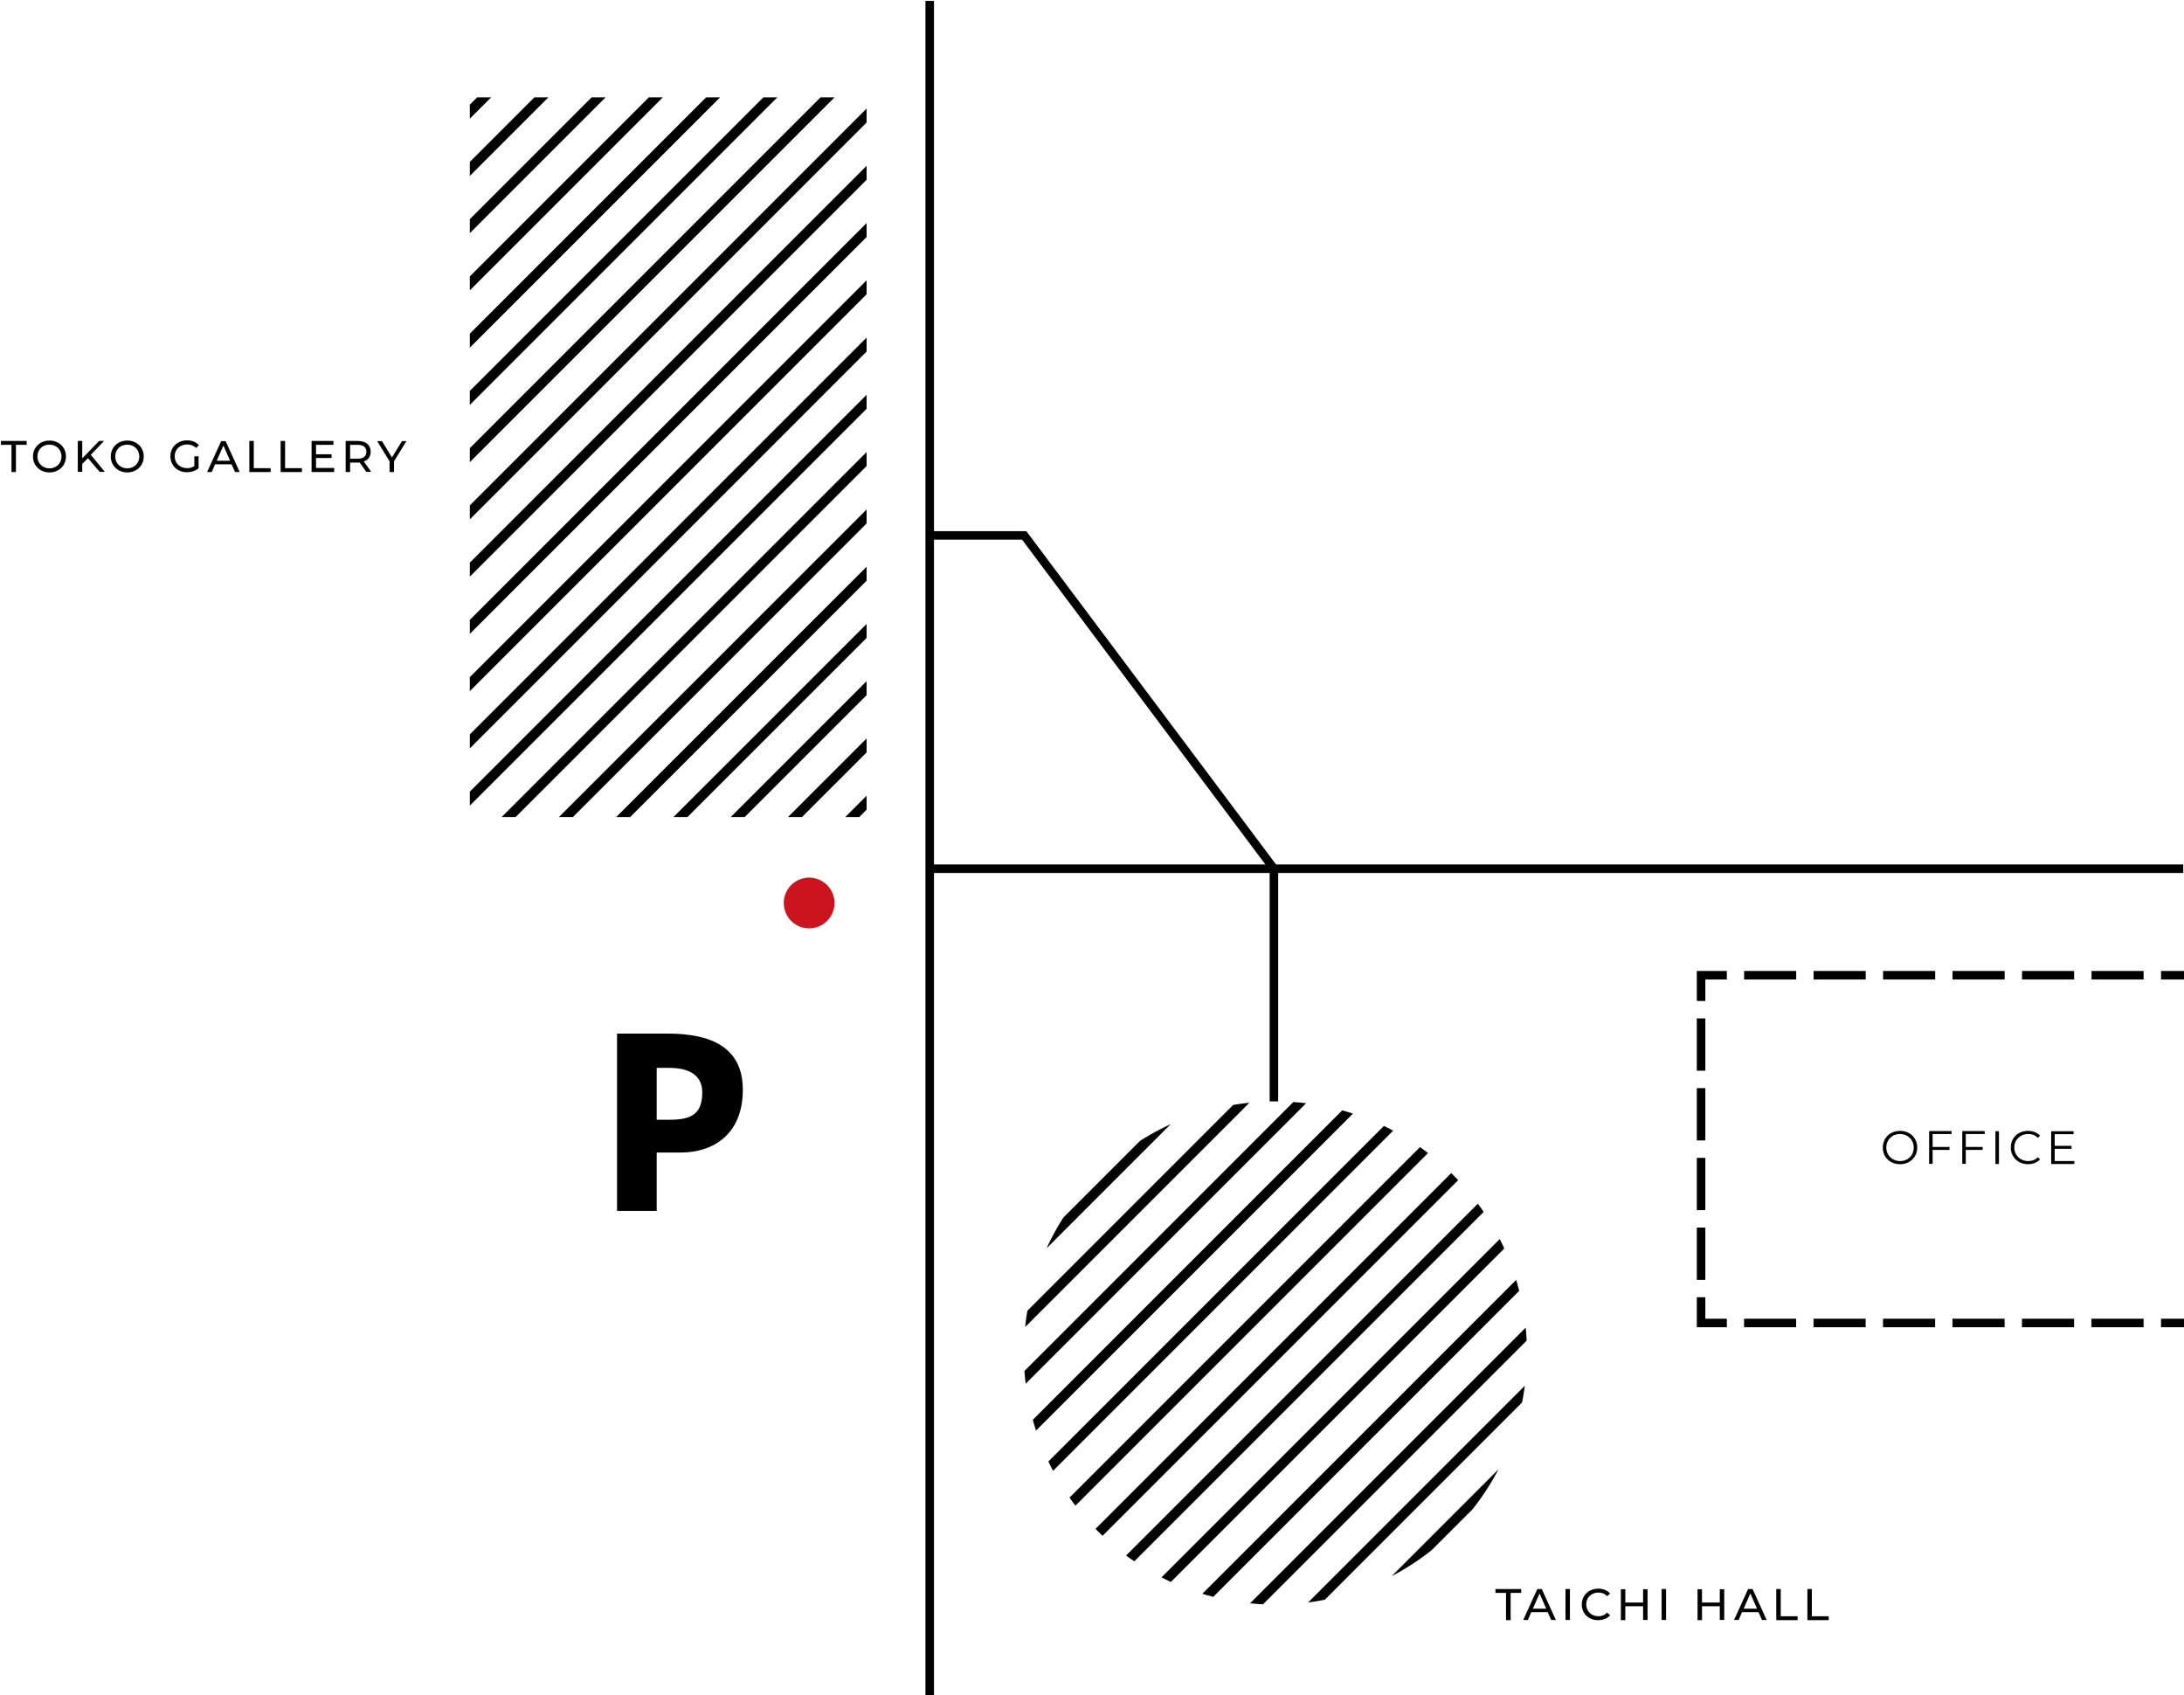 <?xml version="1.0" encoding="utf-8"?>
<!-- Generator: Adobe Illustrator 28.1.0, SVG Export Plug-In . SVG Version: 6.00 Build 0)  -->
<svg version="1.1" id="レイヤー_1" xmlns="http://www.w3.org/2000/svg" xmlns:xlink="http://www.w3.org/1999/xlink" x="0px"
	 y="0px" viewBox="0 0 1179 915" style="enable-background:new 0 0 1179 915;" xml:space="preserve">
<style type="text/css">
	
		.st0{clip-path:url(#SVGID_00000131335705616152044720000008747848983499779219_);fill:none;stroke:#000000;stroke-width:5.339;stroke-miterlimit:10;}
	.st1{fill:none;stroke:#000000;stroke-width:4.607;stroke-miterlimit:10;}
	.st2{fill:#CB141D;}
	.st3{fill:none;stroke:#000000;stroke-width:4.607;stroke-miterlimit:10;stroke-dasharray:28.131,9.377;}
	.st4{fill:none;stroke:#000000;stroke-width:4.607;stroke-miterlimit:10;stroke-dasharray:28.228,9.409;}
	
		.st5{clip-path:url(#SVGID_00000093142599398790766160000000923592847369177730_);fill:none;stroke:#000000;stroke-width:5.339;stroke-miterlimit:10;}
</style>
<g>
	<defs>
		<circle id="SVGID_1_" cx="688.5" cy="730.3" r="135.8"/>
	</defs>
	<clipPath id="SVGID_00000050634021959950334250000016885912685430193843_">
		<use xlink:href="#SVGID_1_"  style="overflow:visible;"/>
	</clipPath>
	
		<line style="clip-path:url(#SVGID_00000050634021959950334250000016885912685430193843_);fill:none;stroke:#000000;stroke-width:5.339;stroke-miterlimit:10;" x1="830.9" y1="404.1" x2="548.5" y2="686.5"/>
	
		<line style="clip-path:url(#SVGID_00000050634021959950334250000016885912685430193843_);fill:none;stroke:#000000;stroke-width:5.339;stroke-miterlimit:10;" x1="830.9" y1="435" x2="548.5" y2="717.4"/>
	
		<line style="clip-path:url(#SVGID_00000050634021959950334250000016885912685430193843_);fill:none;stroke:#000000;stroke-width:5.339;stroke-miterlimit:10;" x1="830.9" y1="465.9" x2="548.5" y2="748.3"/>
	
		<line style="clip-path:url(#SVGID_00000050634021959950334250000016885912685430193843_);fill:none;stroke:#000000;stroke-width:5.339;stroke-miterlimit:10;" x1="830.9" y1="496.8" x2="548.5" y2="779.2"/>
	
		<line style="clip-path:url(#SVGID_00000050634021959950334250000016885912685430193843_);fill:none;stroke:#000000;stroke-width:5.339;stroke-miterlimit:10;" x1="830.9" y1="527.7" x2="548.5" y2="810.1"/>
	
		<line style="clip-path:url(#SVGID_00000050634021959950334250000016885912685430193843_);fill:none;stroke:#000000;stroke-width:5.339;stroke-miterlimit:10;" x1="830.9" y1="558.6" x2="548.5" y2="841"/>
	
		<line style="clip-path:url(#SVGID_00000050634021959950334250000016885912685430193843_);fill:none;stroke:#000000;stroke-width:5.339;stroke-miterlimit:10;" x1="830.9" y1="589.5" x2="548.5" y2="871.9"/>
	
		<line style="clip-path:url(#SVGID_00000050634021959950334250000016885912685430193843_);fill:none;stroke:#000000;stroke-width:5.339;stroke-miterlimit:10;" x1="830.9" y1="620.4" x2="548.5" y2="902.8"/>
	
		<line style="clip-path:url(#SVGID_00000050634021959950334250000016885912685430193843_);fill:none;stroke:#000000;stroke-width:5.339;stroke-miterlimit:10;" x1="830.9" y1="651.3" x2="548.5" y2="933.7"/>
	
		<line style="clip-path:url(#SVGID_00000050634021959950334250000016885912685430193843_);fill:none;stroke:#000000;stroke-width:5.339;stroke-miterlimit:10;" x1="830.9" y1="682.2" x2="548.5" y2="964.6"/>
	
		<line style="clip-path:url(#SVGID_00000050634021959950334250000016885912685430193843_);fill:none;stroke:#000000;stroke-width:5.339;stroke-miterlimit:10;" x1="830.9" y1="713.1" x2="548.5" y2="995.5"/>
	
		<line style="clip-path:url(#SVGID_00000050634021959950334250000016885912685430193843_);fill:none;stroke:#000000;stroke-width:5.339;stroke-miterlimit:10;" x1="830.9" y1="744" x2="548.5" y2="1026.4"/>
	
		<line style="clip-path:url(#SVGID_00000050634021959950334250000016885912685430193843_);fill:none;stroke:#000000;stroke-width:5.339;stroke-miterlimit:10;" x1="830.9" y1="774.9" x2="548.5" y2="1057.3"/>
</g>
<g>
	<path d="M333.1,653.6v-95.7h27.4c22.6,0,40.5,6.9,40.5,30.3c0,24.2-16.1,33.9-33.5,33.9h-13v31.5H333.1z M361.7,604.4
		c12.1,0,17.4-3.6,17.4-14.8c0-8.2-5.6-13.2-17.9-13.2h-6.7v28H361.7z"/>
</g>
<g>
	<line class="st1" x1="501.9" y1="920.3" x2="501.9" y2="0.5"/>
	<line class="st1" x1="501.9" y1="468.9" x2="1178.6" y2="468.9"/>
	<polyline class="st1" points="501.9,289 552.9,289 687.7,468.9 687.7,594.5 	"/>
</g>
<circle class="st2" cx="436.8" cy="487.4" r="13.7"/>
<g>
	<g>
		<line class="st1" x1="1180.4" y1="526.4" x2="1166.6" y2="526.4"/>
		<line class="st3" x1="1157.2" y1="526.4" x2="936.8" y2="526.4"/>
		<polyline class="st1" points="932.2,526.4 918.3,526.4 918.3,540.3 		"/>
		<line class="st4" x1="918.3" y1="549.7" x2="918.3" y2="695.5"/>
		<polyline class="st1" points="918.3,700.2 918.3,714.1 932.2,714.1 		"/>
		<line class="st3" x1="941.5" y1="714.1" x2="1161.9" y2="714.1"/>
		<line class="st1" x1="1166.6" y1="714.1" x2="1180.4" y2="714.1"/>
	</g>
</g>
<g>
	<path d="M1016.4,619.4c0-5.1,3.9-9,9.3-9c5.3,0,9.3,3.8,9.3,9c0,5.2-4,9-9.3,9C1020.3,628.4,1016.4,624.6,1016.4,619.4z
		 M1033.1,619.4c0-4.2-3.2-7.3-7.4-7.3c-4.3,0-7.4,3.1-7.4,7.3c0,4.2,3.2,7.3,7.4,7.3C1029.9,626.8,1033.1,623.7,1033.1,619.4z"/>
	<path d="M1043.3,612.2v6.9h9.1v1.6h-9.1v7.5h-1.9v-17.7h12.1v1.6H1043.3z"/>
	<path d="M1061.2,612.2v6.9h9.1v1.6h-9.1v7.5h-1.9v-17.7h12.1v1.6H1061.2z"/>
	<path d="M1077.2,610.6h1.9v17.7h-1.9V610.6z"/>
	<path d="M1085.5,619.4c0-5.2,3.9-9,9.3-9c2.6,0,4.9,0.9,6.5,2.6l-1.2,1.2c-1.4-1.5-3.2-2.1-5.2-2.1c-4.3,0-7.5,3.1-7.5,7.3
		c0,4.2,3.2,7.3,7.5,7.3c2,0,3.8-0.6,5.2-2.1l1.2,1.2c-1.6,1.7-3.9,2.6-6.5,2.6C1089.5,628.4,1085.5,624.6,1085.5,619.4z"/>
	<path d="M1119.8,626.7v1.6h-12.5v-17.7h12.1v1.6h-10.2v6.3h9.1v1.6h-9.1v6.6H1119.8z"/>
</g>
<g>
	<g>
		<path d="M813,859.8h-5.7v-2.1h13.9v2.1h-5.7v14.7H813V859.8z"/>
		<path d="M835.5,870.2h-8.9l-1.8,4.2h-2.5l7.6-16.7h2.4l7.6,16.7h-2.5L835.5,870.2z M834.7,868.3l-3.6-8.2l-3.6,8.2H834.7z"/>
		<path d="M845.1,857.7h2.4v16.7h-2.4V857.7z"/>
		<path d="M853.9,866.1c0-5,3.8-8.6,8.9-8.6c2.6,0,4.8,0.9,6.4,2.6l-1.6,1.5c-1.3-1.4-2.9-2-4.7-2c-3.8,0-6.6,2.7-6.6,6.4
			c0,3.7,2.8,6.4,6.6,6.4c1.8,0,3.4-0.6,4.7-2l1.6,1.5c-1.5,1.7-3.8,2.6-6.4,2.6C857.7,874.6,853.9,871,853.9,866.1z"/>
		<path d="M889.4,857.7v16.7H887V867h-9.6v7.5H875v-16.7h2.4v7.2h9.6v-7.2H889.4z"/>
		<path d="M897,857.7h2.4v16.7H897V857.7z"/>
		<path d="M930.8,857.7v16.7h-2.4V867h-9.6v7.5h-2.4v-16.7h2.4v7.2h9.6v-7.2H930.8z"/>
		<path d="M949.3,870.2h-8.9l-1.8,4.2h-2.5l7.6-16.7h2.4l7.6,16.7h-2.5L949.3,870.2z M948.5,868.3l-3.6-8.2l-3.6,8.2H948.5z"/>
		<path d="M958.9,857.7h2.4v14.7h9.1v2.1h-11.5V857.7z"/>
		<path d="M975.7,857.7h2.4v14.7h9.1v2.1h-11.5V857.7z"/>
	</g>
</g>
<g>
	<defs>
		
			<rect id="SVGID_00000083083979197553376510000014425651408454981526_" x="166.4" y="139.7" transform="matrix(1.304628e-10 -1 1 1.304628e-10 113.925 607.423)" width="388.5" height="214.2"/>
	</defs>
	<clipPath id="SVGID_00000029045415876100260590000011144539600941980606_">
		<use xlink:href="#SVGID_00000083083979197553376510000014425651408454981526_"  style="overflow:visible;"/>
	</clipPath>
	
		<line style="clip-path:url(#SVGID_00000029045415876100260590000011144539600941980606_);fill:none;stroke:#000000;stroke-width:5.339;stroke-miterlimit:10;" x1="481.9" y1="-168" x2="244.3" y2="69.6"/>
	
		<line style="clip-path:url(#SVGID_00000029045415876100260590000011144539600941980606_);fill:none;stroke:#000000;stroke-width:5.339;stroke-miterlimit:10;" x1="481.9" y1="-137.1" x2="244.3" y2="100.5"/>
	
		<line style="clip-path:url(#SVGID_00000029045415876100260590000011144539600941980606_);fill:none;stroke:#000000;stroke-width:5.339;stroke-miterlimit:10;" x1="481.9" y1="-106.2" x2="244.3" y2="131.4"/>
	
		<line style="clip-path:url(#SVGID_00000029045415876100260590000011144539600941980606_);fill:none;stroke:#000000;stroke-width:5.339;stroke-miterlimit:10;" x1="481.9" y1="-75.3" x2="244.3" y2="162.3"/>
	
		<line style="clip-path:url(#SVGID_00000029045415876100260590000011144539600941980606_);fill:none;stroke:#000000;stroke-width:5.339;stroke-miterlimit:10;" x1="481.9" y1="-44.4" x2="244.3" y2="193.2"/>
	
		<line style="clip-path:url(#SVGID_00000029045415876100260590000011144539600941980606_);fill:none;stroke:#000000;stroke-width:5.339;stroke-miterlimit:10;" x1="481.9" y1="-13.5" x2="244.3" y2="224.1"/>
	
		<line style="clip-path:url(#SVGID_00000029045415876100260590000011144539600941980606_);fill:none;stroke:#000000;stroke-width:5.339;stroke-miterlimit:10;" x1="481.9" y1="17.4" x2="244.3" y2="255"/>
	
		<line style="clip-path:url(#SVGID_00000029045415876100260590000011144539600941980606_);fill:none;stroke:#000000;stroke-width:5.339;stroke-miterlimit:10;" x1="481.9" y1="48.3" x2="244.3" y2="285.9"/>
	
		<line style="clip-path:url(#SVGID_00000029045415876100260590000011144539600941980606_);fill:none;stroke:#000000;stroke-width:5.339;stroke-miterlimit:10;" x1="481.9" y1="79.2" x2="244.3" y2="316.8"/>
	
		<line style="clip-path:url(#SVGID_00000029045415876100260590000011144539600941980606_);fill:none;stroke:#000000;stroke-width:5.339;stroke-miterlimit:10;" x1="481.9" y1="110.1" x2="244.3" y2="347.7"/>
	
		<line style="clip-path:url(#SVGID_00000029045415876100260590000011144539600941980606_);fill:none;stroke:#000000;stroke-width:5.339;stroke-miterlimit:10;" x1="481.9" y1="141" x2="244.3" y2="378.6"/>
	
		<line style="clip-path:url(#SVGID_00000029045415876100260590000011144539600941980606_);fill:none;stroke:#000000;stroke-width:5.339;stroke-miterlimit:10;" x1="481.9" y1="171.9" x2="244.3" y2="409.5"/>
	
		<line style="clip-path:url(#SVGID_00000029045415876100260590000011144539600941980606_);fill:none;stroke:#000000;stroke-width:5.339;stroke-miterlimit:10;" x1="481.9" y1="202.8" x2="244.3" y2="440.4"/>
	
		<line style="clip-path:url(#SVGID_00000029045415876100260590000011144539600941980606_);fill:none;stroke:#000000;stroke-width:5.339;stroke-miterlimit:10;" x1="481.9" y1="233.7" x2="244.3" y2="471.3"/>
	
		<line style="clip-path:url(#SVGID_00000029045415876100260590000011144539600941980606_);fill:none;stroke:#000000;stroke-width:5.339;stroke-miterlimit:10;" x1="481.9" y1="264.7" x2="244.3" y2="502.2"/>
	
		<line style="clip-path:url(#SVGID_00000029045415876100260590000011144539600941980606_);fill:none;stroke:#000000;stroke-width:5.339;stroke-miterlimit:10;" x1="481.9" y1="295.6" x2="244.3" y2="533.1"/>
	
		<line style="clip-path:url(#SVGID_00000029045415876100260590000011144539600941980606_);fill:none;stroke:#000000;stroke-width:5.339;stroke-miterlimit:10;" x1="481.9" y1="326.5" x2="244.3" y2="564"/>
	
		<line style="clip-path:url(#SVGID_00000029045415876100260590000011144539600941980606_);fill:none;stroke:#000000;stroke-width:5.339;stroke-miterlimit:10;" x1="481.9" y1="357.4" x2="244.3" y2="594.9"/>
	
		<line style="clip-path:url(#SVGID_00000029045415876100260590000011144539600941980606_);fill:none;stroke:#000000;stroke-width:5.339;stroke-miterlimit:10;" x1="481.9" y1="388.3" x2="244.3" y2="625.8"/>
	
		<line style="clip-path:url(#SVGID_00000029045415876100260590000011144539600941980606_);fill:none;stroke:#000000;stroke-width:5.339;stroke-miterlimit:10;" x1="481.9" y1="419.2" x2="244.3" y2="656.7"/>
	
		<line style="clip-path:url(#SVGID_00000029045415876100260590000011144539600941980606_);fill:none;stroke:#000000;stroke-width:5.339;stroke-miterlimit:10;" x1="481.9" y1="450.1" x2="244.3" y2="687.6"/>
</g>
<g>
	<g>
		<path d="M6.2,240.1H0.5V238h13.9v2.1H8.6v14.7H6.2V240.1z"/>
		<path d="M17.8,246.4c0-4.9,3.8-8.6,8.9-8.6c5.1,0,8.9,3.6,8.9,8.6c0,4.9-3.8,8.6-8.9,8.6C21.6,255,17.8,251.3,17.8,246.4z
			 M33.2,246.4c0-3.7-2.8-6.4-6.5-6.4c-3.8,0-6.5,2.7-6.5,6.4c0,3.7,2.8,6.4,6.5,6.4C30.4,252.8,33.2,250.1,33.2,246.4z"/>
		<path d="M47.5,247.3l-3.1,3.1v4.3H42V238h2.4v9.4l9.1-9.4h2.7l-7.2,7.5l7.6,9.2h-2.8L47.5,247.3z"/>
		<path d="M59.8,246.4c0-4.9,3.8-8.6,8.9-8.6c5.1,0,8.9,3.6,8.9,8.6c0,4.9-3.8,8.6-8.9,8.6C63.6,255,59.8,251.3,59.8,246.4z
			 M75.2,246.4c0-3.7-2.8-6.4-6.5-6.4c-3.8,0-6.5,2.7-6.5,6.4c0,3.7,2.8,6.4,6.5,6.4C72.4,252.8,75.2,250.1,75.2,246.4z"/>
		<path d="M104.9,246.3h2.3v6.5c-1.7,1.4-4,2.1-6.3,2.1c-5.1,0-8.9-3.6-8.9-8.6c0-5,3.8-8.6,9-8.6c2.7,0,4.9,0.9,6.4,2.6l-1.5,1.5
			c-1.4-1.3-3-1.9-4.9-1.9c-3.9,0-6.7,2.7-6.7,6.4c0,3.7,2.8,6.4,6.7,6.4c1.4,0,2.7-0.3,3.9-1.1V246.3z"/>
		<path d="M125,250.6h-8.9l-1.8,4.2h-2.5l7.6-16.7h2.4l7.6,16.7h-2.5L125,250.6z M124.2,248.7l-3.6-8.2l-3.6,8.2H124.2z"/>
		<path d="M134.6,238h2.4v14.7h9.1v2.1h-11.5V238z"/>
		<path d="M151.5,238h2.4v14.7h9.1v2.1h-11.5V238z"/>
		<path d="M180.4,252.7v2.1h-12.2V238h11.8v2.1h-9.4v5.1h8.4v2h-8.4v5.4H180.4z"/>
		<path d="M197.8,254.8l-3.6-5.1c-0.3,0-0.7,0-1.1,0H189v5.1h-2.4V238h6.5c4.4,0,7,2.2,7,5.8c0,2.6-1.3,4.5-3.7,5.3l4,5.6H197.8z
			 M197.8,243.9c0-2.4-1.6-3.8-4.7-3.8H189v7.5h4.1C196.2,247.6,197.8,246.2,197.8,243.9z"/>
		<path d="M212.7,249v5.8h-2.4v-5.8l-6.7-10.9h2.6l5.4,8.8l5.4-8.8h2.4L212.7,249z"/>
	</g>
</g>
</svg>
